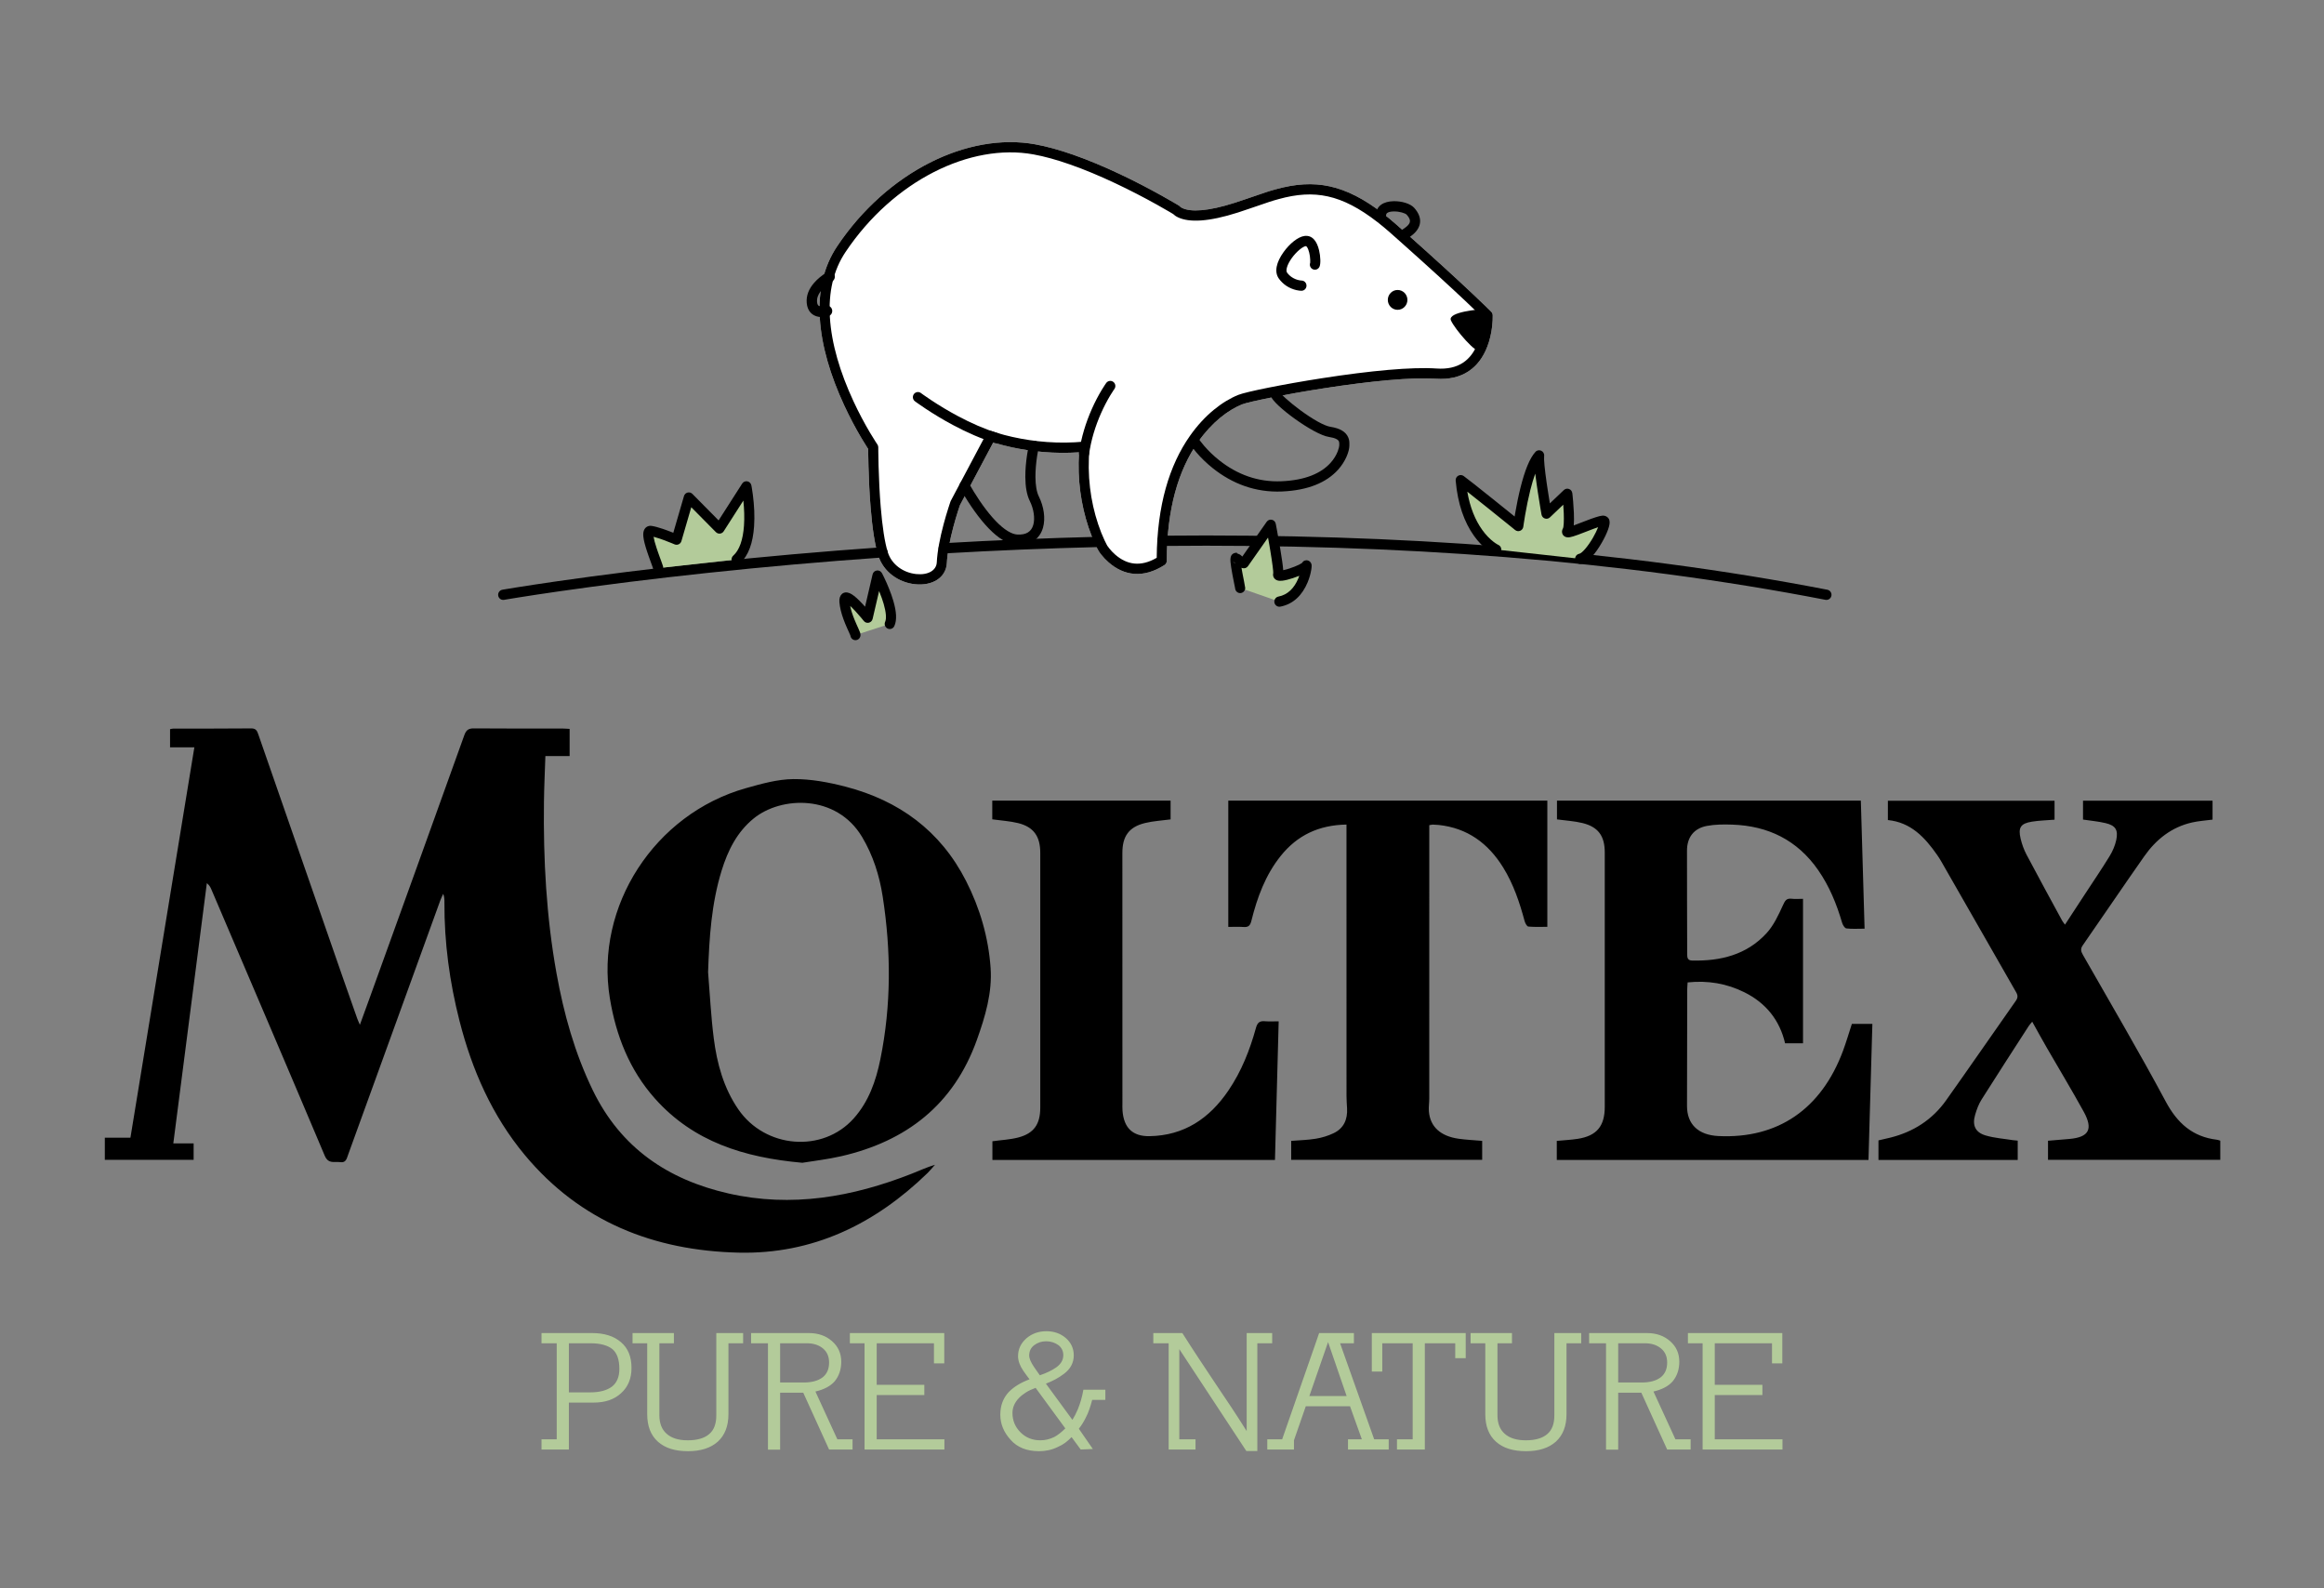 <svg width="120" height="82" viewBox="0 0 120 82" fill="none" xmlns="http://www.w3.org/2000/svg">
<rect x="0" y="0" width="120" height="82" fill="#808080" stroke="none"/>
<path fill-rule="evenodd" clip-rule="evenodd" d="M37.611 61.614C40.873 62.356 44.019 61.799 47.086 60.592C47.474 60.439 47.853 60.262 48.277 60.134C48.151 60.276 48.033 60.425 47.898 60.557C45.17 63.207 41.957 64.761 38.135 64.67C33.779 64.567 29.97 63.084 27.093 59.624C25.415 57.606 24.374 55.248 23.727 52.707C23.215 50.702 22.938 48.664 22.948 46.59C22.949 46.449 22.948 46.308 22.887 46.146C22.839 46.251 22.783 46.353 22.744 46.461C21.152 50.848 19.561 55.235 17.972 59.623C17.9 59.824 17.861 60.041 17.567 59.998C17.273 59.954 16.958 60.117 16.766 59.662C14.829 55.071 12.866 50.491 10.91 45.909C10.865 45.803 10.812 45.7 10.68 45.597C10.105 50.056 9.53 54.514 8.949 59.029H9.998V59.877H5.413V58.736H6.735C7.834 52.023 8.931 45.329 10.036 38.581H8.781V37.644C8.848 37.633 8.903 37.615 8.958 37.615C10.297 37.613 11.637 37.62 12.977 37.606C13.233 37.603 13.282 37.754 13.346 37.937C14.796 42.111 16.247 46.286 17.699 50.461C17.946 51.171 18.197 51.88 18.448 52.59C18.478 52.675 18.518 52.756 18.583 52.907C18.775 52.379 18.944 51.918 19.111 51.456C20.736 46.956 22.362 42.457 23.976 37.953C24.074 37.682 24.198 37.603 24.473 37.605C25.999 37.619 27.525 37.611 29.051 37.613C29.165 37.613 29.279 37.624 29.413 37.631V39.034H28.161C28.134 39.859 28.096 40.633 28.087 41.407C28.05 44.371 28.209 47.323 28.735 50.245C29.111 52.337 29.677 54.366 30.609 56.287C32.057 59.271 34.501 60.907 37.611 61.614ZM45.456 54.693C46.025 51.903 46.013 49.096 45.579 46.291C45.411 45.205 45.083 44.164 44.513 43.209C43.192 40.996 40.335 41.099 38.916 42.255C38.055 42.956 37.583 43.905 37.262 44.944C36.734 46.651 36.622 48.411 36.562 50.191C36.656 51.329 36.711 52.472 36.855 53.603C37.02 54.908 37.365 56.168 38.122 57.27C39.511 59.294 42.476 59.534 44.078 57.745C44.854 56.88 45.228 55.81 45.456 54.693ZM49.883 45.482C50.602 46.892 51.039 48.4 51.15 49.971C51.241 51.252 50.869 52.493 50.439 53.693C49.24 57.038 46.796 58.917 43.445 59.69C42.733 59.854 42.002 59.936 41.428 60.031C38.419 59.76 35.804 58.947 33.814 56.711C32.504 55.24 31.806 53.463 31.49 51.536C30.71 46.794 33.8 42.024 38.508 40.693C39.311 40.466 40.145 40.23 40.967 40.222C41.87 40.214 42.795 40.388 43.677 40.618C46.421 41.335 48.56 42.886 49.883 45.482ZM95.165 54.248C95.332 53.798 95.466 53.335 95.621 52.862H96.68C96.613 55.202 96.546 57.536 96.479 59.886H80.385V58.901C80.759 58.865 81.118 58.849 81.471 58.794C82.448 58.641 82.862 58.139 82.862 57.14C82.862 52.764 82.862 48.388 82.862 44.011C82.862 43.158 82.525 42.689 81.706 42.49C81.291 42.389 80.858 42.366 80.395 42.303V41.333H96.085C96.149 43.535 96.213 45.719 96.278 47.945C95.933 47.945 95.631 47.968 95.336 47.931C95.25 47.92 95.15 47.75 95.116 47.635C94.834 46.669 94.457 45.749 93.882 44.921C92.803 43.367 91.294 42.636 89.45 42.573C89.011 42.558 88.561 42.559 88.132 42.64C87.46 42.768 87.109 43.231 87.108 43.916C87.105 45.697 87.116 47.478 87.118 49.259C87.118 49.442 87.137 49.584 87.371 49.59C88.835 49.623 90.187 49.299 91.216 48.178C91.584 47.777 91.83 47.244 92.061 46.738C92.17 46.5 92.24 46.367 92.513 46.4C92.695 46.422 92.882 46.404 93.099 46.404V53.861H92.173C91.893 52.664 91.182 51.781 90.075 51.23C89.156 50.773 88.185 50.61 87.141 50.719C87.133 50.855 87.12 50.969 87.12 51.084C87.115 53.089 87.109 55.094 87.109 57.1C87.109 58.047 87.695 58.601 88.733 58.651C91.795 58.799 94.045 57.262 95.165 54.248ZM111.826 56.865C112.428 57.991 113.217 58.69 114.469 58.841C114.524 58.848 114.577 58.871 114.644 58.89V59.877H105.749V58.894C106.115 58.863 106.493 58.834 106.871 58.799C107.864 58.706 108.09 58.296 107.591 57.39C106.981 56.282 106.325 55.198 105.693 54.102C105.441 53.666 105.2 53.224 104.934 52.747C104.855 52.845 104.794 52.907 104.749 52.978C103.934 54.241 103.116 55.502 102.314 56.773C102.167 57.007 102.067 57.28 101.988 57.549C101.827 58.092 101.992 58.463 102.53 58.621C102.982 58.755 103.464 58.787 103.933 58.863C104.011 58.875 104.09 58.879 104.185 58.888V59.886H96.995V58.875C97.204 58.826 97.407 58.782 97.609 58.732C98.795 58.436 99.775 57.81 100.489 56.805C101.698 55.101 102.885 53.381 104.086 51.671C104.196 51.515 104.199 51.394 104.103 51.226C102.809 48.975 101.523 46.721 100.234 44.468C100.17 44.355 100.099 44.247 100.026 44.141C99.393 43.234 98.669 42.455 97.481 42.337V41.342H106.087V42.318C105.698 42.35 105.304 42.358 104.919 42.42C104.339 42.512 104.199 42.723 104.334 43.294C104.401 43.577 104.502 43.861 104.637 44.117C105.241 45.26 105.861 46.393 106.478 47.528C106.509 47.587 106.554 47.638 106.626 47.737C106.986 47.187 107.323 46.671 107.661 46.155C108.085 45.506 108.522 44.866 108.927 44.205C109.083 43.95 109.211 43.659 109.273 43.368C109.383 42.843 109.233 42.617 108.72 42.495C108.349 42.406 107.965 42.374 107.557 42.312V41.339H114.245V42.314C113.891 42.362 113.532 42.383 113.186 42.462C112.135 42.7 111.334 43.332 110.723 44.202C109.65 45.729 108.606 47.277 107.54 48.809C107.401 49.008 107.465 49.145 107.563 49.317C108.993 51.828 110.462 54.318 111.826 56.865ZM73.781 57.382C73.847 58.17 74.382 58.66 75.322 58.791C75.712 58.845 76.107 58.863 76.532 58.9V59.879H66.671V58.9C67.092 58.866 67.521 58.858 67.94 58.789C68.256 58.737 68.577 58.641 68.866 58.501C69.385 58.252 69.587 57.794 69.556 57.223C69.544 57.011 69.528 56.8 69.527 56.588C69.526 52.082 69.526 47.577 69.526 43.071V42.57C68.101 42.593 66.984 43.12 66.126 44.194C65.339 45.177 64.916 46.333 64.615 47.54C64.554 47.785 64.462 47.876 64.217 47.858C63.942 47.839 63.665 47.854 63.423 47.854V41.333H79.897V47.849C79.606 47.849 79.259 47.866 78.917 47.836C78.844 47.83 78.754 47.664 78.725 47.557C78.465 46.588 78.147 45.644 77.616 44.785C76.843 43.535 75.769 42.751 74.294 42.591C74.19 42.58 74.085 42.574 73.98 42.572C73.936 42.571 73.892 42.586 73.801 42.602V43.054C73.801 47.607 73.801 52.16 73.8 56.713C73.8 56.936 73.762 57.161 73.781 57.382ZM53.714 44.027C53.714 43.184 53.378 42.692 52.566 42.493C52.142 42.389 51.698 42.364 51.236 42.3V41.333H60.444V42.303C59.996 42.364 59.553 42.386 59.129 42.489C58.291 42.692 57.953 43.173 57.954 44.038C57.956 48.342 57.955 52.647 57.956 56.952C57.956 57.081 57.951 57.212 57.961 57.341C58.029 58.232 58.486 58.672 59.358 58.657C61.136 58.627 62.445 57.75 63.427 56.304C64.101 55.313 64.536 54.211 64.853 53.061C64.93 52.786 65.051 52.7 65.314 52.724C65.532 52.743 65.752 52.728 66.025 52.728C65.96 55.129 65.897 57.499 65.833 59.886H51.243V58.92C51.702 58.856 52.148 58.836 52.571 58.727C53.391 58.516 53.714 58.034 53.714 57.188C53.71 52.801 53.71 48.414 53.714 44.027Z" fill="black"/>
<path d="M32.608 70.621C32.608 71.169 32.428 71.605 32.068 71.927C31.719 72.251 31.248 72.412 30.655 72.412H29.374V74.834H27.961V74.307H28.746V69.349H27.961V68.822H30.568C31.208 68.822 31.707 68.98 32.068 69.297C32.428 69.603 32.608 70.044 32.608 70.621ZM31.981 70.673C31.981 70.2 31.864 69.863 31.632 69.661C31.516 69.563 31.363 69.486 31.174 69.432C30.985 69.377 30.754 69.349 30.481 69.349H29.374V71.884H30.481C30.963 71.884 31.338 71.783 31.606 71.582C31.856 71.38 31.981 71.077 31.981 70.673ZM38.372 69.349H37.613V73.009C37.613 73.62 37.43 74.093 37.064 74.428C36.698 74.756 36.183 74.921 35.521 74.921C35.189 74.921 34.894 74.88 34.636 74.8C34.377 74.719 34.155 74.595 33.969 74.428C33.602 74.099 33.419 73.626 33.419 73.009V69.349H32.661V68.822H34.797V69.349H34.047V73.061C34.047 73.482 34.172 73.802 34.422 74.021C34.672 74.246 35.035 74.359 35.512 74.359C36 74.359 36.369 74.252 36.619 74.038C36.864 73.831 36.986 73.511 36.986 73.078V68.822H38.372V69.349ZM44.022 74.834H42.81L41.476 71.901H40.282V74.843H39.654V69.349H38.782V68.822H41.764C42.246 68.822 42.644 68.96 42.958 69.237C43.278 69.514 43.438 69.868 43.438 70.301C43.438 70.699 43.325 71.036 43.098 71.313C42.883 71.561 42.551 71.737 42.104 71.841L43.237 74.307H44.022V74.834ZM42.81 70.344C42.81 70.039 42.708 69.799 42.505 69.626C42.29 69.442 42.008 69.349 41.659 69.349H40.282V71.374H41.502C41.921 71.374 42.246 71.284 42.479 71.106C42.7 70.933 42.81 70.679 42.81 70.344ZM48.765 74.834H44.641V69.349H43.883V68.822H48.757V70.388H48.225V69.349H45.269V71.495H47.728V72.023H45.269V74.307H48.765V74.834ZM57.075 72.273H56.395C56.348 72.452 56.299 72.617 56.246 72.767C56.194 72.917 56.136 73.052 56.072 73.173C55.973 73.381 55.851 73.577 55.706 73.762L56.429 74.808L55.802 74.834L55.331 74.194C55.226 74.304 55.117 74.4 55.004 74.484C54.891 74.568 54.767 74.638 54.633 74.696C54.471 74.777 54.308 74.834 54.145 74.869C53.982 74.903 53.819 74.921 53.657 74.921C53.017 74.921 52.526 74.725 52.183 74.332C51.829 73.946 51.651 73.513 51.651 73.035C51.651 72.562 51.8 72.17 52.096 71.858C52.358 71.593 52.712 71.377 53.16 71.21C53.113 71.146 53.062 71.078 53.007 71.006C52.952 70.934 52.895 70.855 52.837 70.768C52.657 70.503 52.567 70.252 52.567 70.016C52.567 69.652 52.712 69.344 53.003 69.09C53.288 68.848 53.631 68.727 54.032 68.727C54.421 68.727 54.752 68.842 55.026 69.073C55.305 69.315 55.444 69.615 55.444 69.972C55.444 70.359 55.273 70.679 54.93 70.933C54.662 71.135 54.354 71.302 54.005 71.434L55.374 73.303C55.421 73.228 55.468 73.146 55.514 73.056C55.56 72.967 55.607 72.868 55.654 72.758C55.717 72.602 55.773 72.444 55.819 72.282C55.866 72.121 55.906 71.942 55.941 71.746H57.075V72.273ZM54.904 69.964C54.904 69.75 54.819 69.577 54.651 69.445C54.465 69.312 54.253 69.246 54.014 69.246C53.788 69.246 53.584 69.312 53.404 69.445C53.23 69.577 53.142 69.756 53.142 69.981C53.142 70.131 53.227 70.33 53.395 70.578C53.453 70.659 53.506 70.734 53.552 70.803C53.599 70.872 53.645 70.938 53.692 71.002C54.035 70.886 54.316 70.751 54.537 70.595C54.782 70.422 54.904 70.212 54.904 69.964ZM55.008 73.744L53.474 71.651C53.282 71.72 53.115 71.799 52.972 71.889C52.83 71.978 52.709 72.075 52.611 72.178C52.39 72.409 52.279 72.666 52.279 72.948C52.279 73.341 52.419 73.675 52.698 73.952C52.971 74.223 53.311 74.359 53.718 74.359C53.968 74.359 54.209 74.301 54.441 74.186C54.616 74.093 54.805 73.946 55.008 73.744ZM65.689 69.349H64.922V74.912H64.355L60.894 69.652V74.307H61.731V74.834H60.344V69.349H59.551V68.822H61.051C61.347 69.289 61.639 69.74 61.927 70.176C62.215 70.611 62.501 71.042 62.786 71.469C63.053 71.861 63.319 72.258 63.584 72.659C63.848 73.059 64.111 73.467 64.373 73.883V68.822H65.689V69.349ZM71.706 74.834H69.604V74.307H70.319L69.709 72.602H67.424L66.814 74.359V74.834H65.436V74.307H66.204L67.965 69.254L68.113 68.822H69.909V69.349H69.195L70.956 74.307H71.706V74.834ZM69.534 72.075L68.575 69.289L67.608 72.075H69.534ZM75.682 70.119H75.141V69.349H73.572V74.834H72.133V74.307H72.944V69.349H71.374V70.811H70.834V68.822H75.682V70.119ZM81.645 69.349H80.887V73.009C80.887 73.62 80.704 74.093 80.338 74.428C79.971 74.756 79.457 74.921 78.794 74.921C78.463 74.921 78.168 74.88 77.909 74.8C77.651 74.719 77.428 74.595 77.242 74.428C76.876 74.099 76.693 73.626 76.693 73.009V69.349H75.934V68.822H78.071V69.349H77.321V73.061C77.321 73.482 77.446 73.802 77.696 74.021C77.946 74.246 78.309 74.359 78.786 74.359C79.274 74.359 79.643 74.252 79.893 74.038C80.137 73.831 80.259 73.511 80.259 73.078V68.822H81.645V69.349ZM87.296 74.834H86.084L84.75 71.901H83.555V74.843H82.927V69.349H82.055V68.822H85.037C85.52 68.822 85.918 68.96 86.232 69.237C86.552 69.514 86.711 69.868 86.711 70.301C86.711 70.699 86.598 71.036 86.371 71.313C86.156 71.561 85.825 71.737 85.377 71.841L86.511 74.307H87.296V74.834ZM86.084 70.344C86.084 70.039 85.982 69.799 85.778 69.626C85.563 69.442 85.281 69.349 84.933 69.349H83.555V71.374H84.776C85.194 71.374 85.52 71.284 85.752 71.106C85.973 70.933 86.084 70.679 86.084 70.344ZM92.039 74.834H87.915V69.349H87.156V68.822H92.03V70.388H91.498V69.349H88.542V71.495H91.001V72.023H88.542V74.307H92.039V74.834Z" fill="#B3CB9A"/>
<path d="M49.567 26.081C49.567 26.082 49.566 26.083 49.566 26.084C49.56 26.102 49.553 26.123 49.544 26.147C49.521 26.216 49.495 26.296 49.466 26.385C49.385 26.639 49.304 26.912 49.229 27.195C49.137 27.54 49.059 27.875 49.002 28.189C48.942 28.51 48.905 28.802 48.892 29.057C48.854 29.836 48.128 30.254 47.252 30.163C46.386 30.072 45.613 29.52 45.346 28.677C45.168 28.114 45.041 27.267 44.955 26.203C44.899 25.523 44.863 24.795 44.844 24.067C44.837 23.812 44.832 23.576 44.83 23.363C44.829 23.294 44.828 23.231 44.828 23.177C44.808 23.147 44.786 23.113 44.762 23.075C44.675 22.939 44.577 22.781 44.472 22.605C44.174 22.1 43.876 21.541 43.597 20.941C42.879 19.394 42.415 17.854 42.33 16.405C42.248 15.005 42.527 13.758 43.228 12.712C45.806 8.864 49.983 6.819 53.454 7.451C54.056 7.56 54.715 7.743 55.422 7.991C56.182 8.257 56.983 8.592 57.809 8.981C58.568 9.339 59.306 9.723 59.994 10.106C60.235 10.24 60.453 10.365 60.644 10.477C60.711 10.516 60.769 10.551 60.819 10.581C60.85 10.6 60.871 10.612 60.882 10.619C60.911 10.637 60.937 10.661 60.958 10.69C60.951 10.681 60.95 10.68 60.956 10.685C60.978 10.703 61.01 10.723 61.055 10.744C61.489 10.947 62.35 10.92 63.768 10.465C63.952 10.406 64.138 10.344 64.382 10.26C65.46 9.889 65.497 9.876 65.898 9.766C67.875 9.222 69.447 9.498 71.443 11.046C71.663 11.217 71.887 11.403 72.116 11.606C72.332 11.796 72.541 11.982 72.745 12.164C74.091 13.363 75.177 14.356 76.024 15.155C76.321 15.435 76.568 15.671 76.766 15.864C76.835 15.932 76.894 15.99 76.942 16.037C76.959 16.054 76.973 16.069 76.985 16.081C76.993 16.088 76.997 16.093 77 16.095C77.047 16.142 77.074 16.206 77.076 16.272C77.077 16.276 77.077 16.284 77.077 16.293C77.08 16.437 77.073 16.631 77.046 16.86C77.004 17.21 76.926 17.558 76.801 17.885C76.377 18.998 75.511 19.647 74.141 19.553C72.921 19.469 70.81 19.666 68.344 20.049C66.424 20.347 64.477 20.739 64.133 20.878C63.408 21.171 62.573 21.807 61.869 22.809C60.844 24.266 60.248 26.284 60.248 28.948C60.248 29.039 60.203 29.123 60.127 29.172C59.023 29.878 58.035 29.722 57.245 29.035C57.1 28.909 56.973 28.774 56.866 28.638C56.8 28.556 56.755 28.489 56.727 28.444C56.691 28.384 56.633 28.275 56.56 28.118C56.439 27.861 56.319 27.562 56.206 27.226C55.821 26.069 55.625 24.765 55.717 23.351C54.471 23.436 53.269 23.321 52.166 23.075C51.868 23.008 51.6 22.937 51.367 22.865C51.339 22.857 51.313 22.849 51.288 22.841L49.567 26.081Z" fill="white"/>
<path d="M49.567 26.081C49.567 26.082 49.566 26.083 49.566 26.084C49.56 26.102 49.553 26.123 49.544 26.147C49.521 26.216 49.495 26.296 49.466 26.385C49.385 26.639 49.304 26.912 49.229 27.195C49.137 27.54 49.059 27.875 49.002 28.189C48.942 28.51 48.905 28.802 48.892 29.057C48.854 29.836 48.128 30.254 47.252 30.163C46.386 30.072 45.613 29.52 45.346 28.677C45.168 28.114 45.041 27.267 44.955 26.203C44.899 25.523 44.863 24.795 44.844 24.067C44.837 23.812 44.832 23.576 44.83 23.363C44.829 23.294 44.828 23.231 44.828 23.177C44.808 23.147 44.786 23.113 44.762 23.075C44.675 22.939 44.577 22.781 44.472 22.605C44.174 22.1 43.876 21.541 43.597 20.941C42.879 19.394 42.415 17.854 42.33 16.405C42.248 15.005 42.527 13.758 43.228 12.712C45.806 8.864 49.983 6.819 53.454 7.451C54.056 7.56 54.715 7.743 55.422 7.991C56.182 8.257 56.983 8.592 57.809 8.981C58.568 9.339 59.306 9.723 59.994 10.106C60.235 10.24 60.453 10.365 60.644 10.477C60.711 10.516 60.769 10.551 60.819 10.581C60.85 10.6 60.871 10.612 60.882 10.619C60.911 10.637 60.937 10.661 60.958 10.69C60.951 10.681 60.95 10.68 60.956 10.685C60.978 10.703 61.01 10.723 61.055 10.744C61.489 10.947 62.35 10.92 63.768 10.465C63.952 10.406 64.138 10.344 64.382 10.26C65.46 9.889 65.497 9.876 65.898 9.766C67.875 9.222 69.447 9.498 71.443 11.046C71.663 11.217 71.887 11.403 72.116 11.606C72.332 11.796 72.541 11.982 72.745 12.164C74.091 13.363 75.177 14.356 76.024 15.155C76.321 15.435 76.568 15.671 76.766 15.864C76.835 15.932 76.894 15.99 76.942 16.037C76.959 16.054 76.973 16.069 76.985 16.081C76.993 16.088 76.997 16.093 77 16.095C77.047 16.142 77.074 16.206 77.076 16.272C77.077 16.276 77.077 16.284 77.077 16.293C77.08 16.437 77.073 16.631 77.046 16.86C77.004 17.21 76.926 17.558 76.801 17.885C76.377 18.998 75.511 19.647 74.141 19.553C72.921 19.469 70.81 19.666 68.344 20.049C66.424 20.347 64.477 20.739 64.133 20.878C63.408 21.171 62.573 21.807 61.869 22.809C60.844 24.266 60.248 26.284 60.248 28.948C60.248 29.039 60.203 29.123 60.127 29.172C59.023 29.878 58.035 29.722 57.245 29.035C57.1 28.909 56.973 28.774 56.866 28.638C56.8 28.556 56.755 28.489 56.727 28.444C56.691 28.384 56.633 28.275 56.56 28.118C56.439 27.861 56.319 27.562 56.206 27.226C55.821 26.069 55.625 24.765 55.717 23.351C54.471 23.436 53.269 23.321 52.166 23.075C51.868 23.008 51.6 22.937 51.367 22.865C51.339 22.857 51.313 22.849 51.288 22.841L49.567 26.081ZM60.553 11.036C60.504 11.007 60.447 10.973 60.382 10.934C60.194 10.824 59.98 10.702 59.743 10.569C59.064 10.191 58.336 9.813 57.588 9.461C56.778 9.079 55.993 8.75 55.251 8.491C54.568 8.251 53.934 8.075 53.362 7.971C50.105 7.378 46.127 9.326 43.66 13.009C43.029 13.95 42.776 15.083 42.851 16.373C42.932 17.745 43.377 19.225 44.069 20.716C44.34 21.299 44.63 21.843 44.92 22.333C45.022 22.504 45.115 22.656 45.2 22.787C45.229 22.832 45.255 22.872 45.277 22.905C45.29 22.925 45.299 22.938 45.303 22.944C45.334 22.988 45.35 23.041 45.35 23.095C45.35 23.107 45.35 23.13 45.35 23.163C45.35 23.219 45.351 23.284 45.352 23.357C45.354 23.567 45.359 23.8 45.365 24.052C45.385 24.771 45.42 25.49 45.475 26.16C45.559 27.186 45.681 28.001 45.843 28.515C46.042 29.143 46.634 29.566 47.306 29.637C47.919 29.701 48.35 29.452 48.371 29.031C48.385 28.749 48.425 28.434 48.488 28.092C48.549 27.762 48.63 27.415 48.725 27.057C48.803 26.766 48.886 26.484 48.97 26.222C48.999 26.131 49.026 26.048 49.05 25.976C49.059 25.95 49.067 25.928 49.073 25.909C49.077 25.897 49.08 25.889 49.082 25.884C49.086 25.872 49.091 25.86 49.098 25.848L50.932 22.394C50.994 22.278 51.131 22.226 51.253 22.272C51.263 22.275 51.285 22.283 51.318 22.294C51.374 22.314 51.441 22.336 51.518 22.359C51.739 22.427 51.993 22.495 52.278 22.558C53.422 22.814 54.679 22.922 55.978 22.8C56.141 22.784 56.277 22.923 56.262 23.088C56.125 24.544 56.309 25.881 56.701 27.056C56.806 27.373 56.919 27.652 57.031 27.891C57.07 27.974 57.106 28.045 57.138 28.105C57.156 28.14 57.169 28.163 57.172 28.169C57.175 28.173 57.182 28.184 57.195 28.202C57.216 28.233 57.242 28.269 57.273 28.307C57.361 28.419 57.466 28.53 57.585 28.634C58.184 29.154 58.887 29.285 59.727 28.798C59.749 26.1 60.374 24.024 61.443 22.502C62.208 21.414 63.125 20.716 63.94 20.387C64.336 20.226 66.299 19.831 68.265 19.526C70.767 19.137 72.907 18.938 74.176 19.025C75.302 19.103 75.967 18.603 76.314 17.695C76.422 17.412 76.491 17.107 76.527 16.797C76.541 16.682 76.549 16.573 76.553 16.472C76.554 16.444 76.555 16.418 76.555 16.394C76.513 16.352 76.462 16.302 76.404 16.245C76.208 16.054 75.964 15.82 75.669 15.542C74.825 14.747 73.743 13.757 72.4 12.561C72.197 12.38 71.988 12.194 71.773 12.004C71.552 11.809 71.337 11.63 71.125 11.466C69.262 10.021 67.859 9.774 66.035 10.276C65.65 10.382 65.613 10.395 64.55 10.76C64.303 10.846 64.114 10.909 63.925 10.97C62.395 11.46 61.408 11.491 60.837 11.225C60.719 11.17 60.634 11.109 60.578 11.051C60.571 11.047 60.563 11.042 60.553 11.036Z" fill="black"/>
<path d="M47.243 20.717C47.25 20.722 47.263 20.732 47.282 20.746C47.313 20.768 47.349 20.795 47.391 20.824C47.509 20.908 47.644 21.001 47.796 21.101C48.228 21.387 48.7 21.672 49.199 21.939C49.937 22.334 50.668 22.653 51.371 22.868C51.509 22.911 51.655 22.832 51.697 22.692C51.738 22.552 51.66 22.404 51.522 22.362C50.854 22.157 50.153 21.852 49.443 21.472C48.959 21.213 48.5 20.936 48.081 20.658C47.935 20.561 47.804 20.472 47.69 20.391C47.651 20.363 47.616 20.338 47.587 20.317C47.57 20.304 47.559 20.296 47.553 20.292C47.437 20.205 47.274 20.23 47.188 20.347C47.102 20.464 47.127 20.63 47.243 20.717Z" fill="black"/>
<path d="M57.121 19.771C57.107 19.789 57.084 19.822 57.053 19.869C57.002 19.945 56.945 20.034 56.885 20.135C56.712 20.422 56.54 20.749 56.379 21.111C56.063 21.823 55.83 22.581 55.717 23.369C55.697 23.514 55.795 23.648 55.938 23.669C56.081 23.69 56.213 23.59 56.234 23.445C56.339 22.709 56.557 21.998 56.855 21.328C57.006 20.987 57.169 20.68 57.33 20.411C57.387 20.317 57.439 20.235 57.485 20.166C57.512 20.125 57.531 20.098 57.54 20.086C57.626 19.969 57.602 19.803 57.486 19.716C57.37 19.629 57.206 19.654 57.121 19.771Z" fill="black"/>
<path d="M53.128 22.958C53.122 22.985 53.111 23.034 53.098 23.101C53.077 23.212 53.055 23.335 53.035 23.468C52.976 23.86 52.941 24.254 52.943 24.625C52.946 25.126 53.016 25.547 53.175 25.868C53.379 26.281 53.449 26.754 53.355 27.093C53.258 27.44 53.002 27.62 52.535 27.596C52.43 27.591 52.315 27.56 52.191 27.502C51.802 27.319 51.363 26.896 50.913 26.308C50.687 26.012 50.472 25.693 50.277 25.374C50.209 25.262 50.148 25.159 50.096 25.066C50.077 25.034 50.061 25.006 50.048 24.981C50.04 24.967 50.035 24.957 50.032 24.953C49.964 24.824 49.805 24.776 49.678 24.846C49.552 24.916 49.505 25.076 49.573 25.204C49.577 25.211 49.583 25.222 49.592 25.238C49.606 25.265 49.624 25.296 49.643 25.33C49.699 25.427 49.762 25.536 49.834 25.653C50.037 25.986 50.262 26.32 50.5 26.632C50.997 27.282 51.489 27.755 51.971 27.981C52.153 28.067 52.332 28.116 52.509 28.125C53.216 28.16 53.693 27.824 53.857 27.237C53.99 26.76 53.9 26.154 53.641 25.631C53.525 25.397 53.468 25.049 53.465 24.622C53.464 24.282 53.496 23.915 53.551 23.548C53.57 23.423 53.59 23.307 53.611 23.203C53.617 23.167 53.624 23.135 53.63 23.108C53.633 23.092 53.635 23.081 53.636 23.076C53.669 22.934 53.581 22.792 53.441 22.759C53.3 22.727 53.16 22.815 53.128 22.958Z" fill="black"/>
<path d="M61.476 22.97C61.49 22.992 61.517 23.03 61.555 23.081C61.617 23.165 61.69 23.257 61.774 23.355C62.015 23.636 62.3 23.916 62.63 24.178C63.636 24.976 64.83 25.434 66.199 25.374C67.548 25.315 68.493 24.908 69.084 24.258C69.477 23.825 69.675 23.305 69.675 22.999C69.675 22.991 69.675 22.985 69.675 22.963C69.679 22.801 69.668 22.702 69.613 22.575C69.488 22.291 69.191 22.111 68.694 22.034C68.378 21.985 67.778 21.647 67.132 21.17C66.855 20.965 66.591 20.751 66.392 20.57C66.297 20.484 66.221 20.409 66.169 20.35C66.145 20.323 66.128 20.302 66.117 20.287C66.116 20.285 66.119 20.29 66.124 20.312C66.089 20.171 65.948 20.084 65.808 20.12C65.668 20.155 65.583 20.299 65.618 20.441C65.73 20.895 67.814 22.432 68.615 22.557C68.952 22.609 69.094 22.695 69.135 22.789C69.151 22.825 69.155 22.864 69.153 22.953C69.153 22.978 69.153 22.986 69.153 22.999C69.153 23.039 69.127 23.162 69.076 23.297C68.997 23.502 68.874 23.707 68.7 23.899C68.207 24.442 67.393 24.792 66.176 24.846C64.942 24.9 63.866 24.487 62.952 23.761C62.65 23.522 62.388 23.265 62.169 23.009C62.092 22.919 62.026 22.837 61.972 22.764C61.94 22.721 61.92 22.691 61.911 22.678C61.831 22.556 61.669 22.523 61.549 22.604C61.429 22.685 61.396 22.849 61.476 22.97Z" fill="black"/>
<path d="M67.65 13.572C67.651 13.569 67.652 13.564 67.655 13.558C67.602 13.685 67.655 13.834 67.779 13.896C67.907 13.962 68.064 13.909 68.129 13.778C68.202 13.63 68.187 13.239 68.11 12.918C67.996 12.445 67.759 12.131 67.357 12.182C67.022 12.225 66.592 12.576 66.276 13.017C65.912 13.526 65.777 14.037 66.042 14.394C66.149 14.539 66.275 14.657 66.414 14.752C66.583 14.865 66.763 14.938 66.943 14.979C67.053 15.003 67.142 15.012 67.2 15.012C67.344 15.012 67.461 14.893 67.461 14.747C67.461 14.601 67.344 14.483 67.2 14.483C67.177 14.483 67.126 14.478 67.056 14.462C66.936 14.435 66.815 14.386 66.704 14.311C66.612 14.25 66.53 14.172 66.459 14.077C66.377 13.966 66.456 13.668 66.699 13.327C66.938 12.994 67.264 12.727 67.422 12.707C67.441 12.704 67.454 12.711 67.483 12.75C67.529 12.81 67.571 12.913 67.602 13.043C67.631 13.162 67.649 13.297 67.653 13.418C67.656 13.469 67.655 13.514 67.652 13.548C67.651 13.56 67.65 13.569 67.65 13.574L67.65 13.572ZM67.662 13.541C67.659 13.547 67.657 13.553 67.655 13.558C67.656 13.553 67.659 13.548 67.662 13.541Z" fill="black"/>
<path d="M72.722 12.281C72.728 12.277 72.758 12.257 72.765 12.252C72.786 12.238 72.804 12.225 72.823 12.212C72.873 12.177 72.919 12.142 72.963 12.103C73.388 11.738 73.485 11.25 73.024 10.732C72.829 10.513 72.381 10.38 71.965 10.387C71.443 10.396 71.051 10.628 71.051 11.101C71.051 11.247 71.168 11.366 71.312 11.366C71.456 11.366 71.573 11.247 71.573 11.101C71.573 10.995 71.699 10.92 71.974 10.916C72.254 10.911 72.562 11.003 72.636 11.086C72.876 11.356 72.846 11.511 72.626 11.7C72.595 11.726 72.562 11.752 72.525 11.778C72.51 11.789 72.495 11.799 72.477 11.811C72.47 11.815 72.44 11.835 72.432 11.841C72.312 11.921 72.28 12.086 72.36 12.207C72.44 12.329 72.602 12.362 72.722 12.281Z" fill="black"/>
<path d="M60.022 28.185C72.146 28.063 83.695 28.918 94.259 30.967C94.401 30.994 94.537 30.9 94.565 30.757C94.592 30.613 94.499 30.475 94.357 30.447C83.756 28.392 72.174 27.534 60.017 27.656C59.873 27.657 59.757 27.777 59.758 27.923C59.76 28.069 59.878 28.186 60.022 28.185Z" fill="black"/>
<path d="M48.741 28.572C51.39 28.419 54.051 28.308 56.719 28.242C56.863 28.238 56.977 28.117 56.974 27.971C56.97 27.825 56.85 27.71 56.706 27.713C54.033 27.779 51.366 27.891 48.712 28.044C48.568 28.053 48.458 28.178 48.466 28.323C48.474 28.469 48.597 28.581 48.741 28.572Z" fill="black"/>
<path d="M26.027 30.968C26.035 30.966 26.05 30.964 26.073 30.96C26.111 30.953 26.157 30.946 26.21 30.937C26.362 30.911 26.543 30.882 26.751 30.849C27.346 30.754 28.043 30.648 28.836 30.534C31.103 30.207 33.687 29.881 36.541 29.577C39.442 29.267 42.466 28.998 45.589 28.779C45.732 28.77 45.841 28.643 45.831 28.498C45.821 28.352 45.696 28.242 45.553 28.252C42.424 28.471 39.394 28.741 36.486 29.051C33.626 29.356 31.036 29.683 28.763 30.01C27.967 30.125 27.267 30.231 26.669 30.326C26.46 30.36 26.279 30.389 26.125 30.415C26.072 30.424 26.025 30.432 25.986 30.438C25.963 30.442 25.947 30.445 25.939 30.447C25.797 30.471 25.701 30.608 25.726 30.752C25.75 30.896 25.885 30.992 26.027 30.968Z" fill="black"/>
<path fill-rule="evenodd" clip-rule="evenodd" d="M76.494 15.966C76.494 15.966 74.728 16.091 74.918 16.538C75.108 16.986 76.29 18.356 76.426 18.087C76.563 17.818 76.93 16.418 76.494 15.966Z" fill="black"/>
<path fill-rule="evenodd" clip-rule="evenodd" d="M72.672 15.483C72.672 15.765 72.445 15.995 72.166 15.995C71.886 15.995 71.66 15.765 71.66 15.483C71.66 15.2 71.886 14.971 72.166 14.971C72.445 14.971 72.672 15.2 72.672 15.483Z" fill="black"/>
<path fill-rule="evenodd" clip-rule="evenodd" d="M77.258 28.372C77.258 28.372 75.677 27.669 75.424 24.79C75.867 25.11 78.397 27.157 78.397 27.157C78.397 27.157 78.777 24.279 79.473 23.511C79.409 24.023 79.852 26.517 79.852 26.517L80.928 25.494C80.928 25.494 81.118 27.093 80.928 27.413C80.738 27.733 82.636 26.773 82.826 26.901C83.016 27.029 82.13 28.752 81.592 28.85" fill="#B3CB9A"/>
<path d="M75.764 25.384C76.011 25.579 76.334 25.835 76.716 26.142L76.739 26.16C77.068 26.423 77.419 26.705 77.769 26.988C77.891 27.086 78.005 27.178 78.107 27.26C78.142 27.289 78.174 27.315 78.201 27.337C78.229 27.359 78.229 27.359 78.234 27.364C78.393 27.492 78.629 27.396 78.656 27.192C78.657 27.185 78.659 27.171 78.662 27.151C78.666 27.117 78.672 27.077 78.679 27.032C78.698 26.903 78.721 26.759 78.748 26.604C78.824 26.161 78.914 25.718 79.017 25.306C79.098 24.983 79.184 24.696 79.272 24.452C79.292 24.619 79.317 24.805 79.346 25.006C79.363 25.128 79.382 25.254 79.402 25.383C79.444 25.661 79.489 25.942 79.535 26.211C79.551 26.306 79.566 26.392 79.579 26.468C79.583 26.495 79.588 26.519 79.591 26.539C79.595 26.56 79.595 26.56 79.596 26.564C79.632 26.771 79.88 26.854 80.031 26.71L80.719 26.055C80.731 26.206 80.74 26.353 80.745 26.492C80.761 26.903 80.741 27.215 80.704 27.277C80.581 27.485 80.697 27.728 80.941 27.742C81.02 27.747 81.109 27.729 81.231 27.692C81.387 27.645 81.513 27.598 81.944 27.431L81.971 27.42C82.232 27.319 82.388 27.261 82.52 27.218C82.459 27.375 82.365 27.565 82.257 27.754C81.989 28.218 81.684 28.565 81.546 28.59C81.404 28.616 81.31 28.753 81.335 28.897C81.361 29.041 81.497 29.136 81.638 29.11C81.986 29.047 82.361 28.62 82.707 28.02C82.846 27.78 82.963 27.535 83.034 27.336C83.073 27.227 83.099 27.131 83.109 27.049C83.127 26.898 83.102 26.77 82.971 26.681C82.831 26.587 82.693 26.61 82.404 26.701C82.25 26.749 82.082 26.811 81.785 26.926L81.757 26.937C81.51 27.033 81.366 27.088 81.261 27.126C81.277 26.949 81.277 26.732 81.267 26.47C81.26 26.288 81.247 26.095 81.23 25.898C81.221 25.787 81.211 25.682 81.201 25.586C81.197 25.552 81.194 25.522 81.191 25.496C81.189 25.48 81.188 25.468 81.187 25.462C81.162 25.247 80.905 25.153 80.749 25.301L80.027 25.988C79.99 25.763 79.953 25.531 79.918 25.302C79.898 25.174 79.88 25.05 79.862 24.931C79.761 24.224 79.711 23.711 79.732 23.544C79.763 23.288 79.453 23.142 79.281 23.332C78.978 23.665 78.73 24.303 78.511 25.176C78.404 25.602 78.312 26.058 78.233 26.513C78.225 26.565 78.216 26.616 78.208 26.666C78.171 26.636 78.133 26.605 78.094 26.574C77.743 26.291 77.392 26.009 77.063 25.745L77.04 25.727C76.278 25.117 75.758 24.707 75.576 24.575C75.394 24.444 75.144 24.589 75.164 24.814C75.27 26.025 75.61 26.966 76.113 27.668C76.333 27.975 76.57 28.216 76.81 28.398C76.895 28.463 76.975 28.517 77.049 28.559C77.095 28.586 77.131 28.604 77.154 28.614C77.286 28.673 77.44 28.612 77.498 28.479C77.556 28.345 77.496 28.189 77.364 28.13C77.364 28.13 77.361 28.129 77.355 28.126C77.342 28.119 77.326 28.111 77.308 28.1C77.254 28.069 77.191 28.027 77.124 27.976C76.925 27.824 76.724 27.621 76.535 27.357C76.175 26.854 75.906 26.204 75.764 25.384Z" fill="black"/>
<path fill-rule="evenodd" clip-rule="evenodd" d="M64.036 30.355C64.036 30.291 63.657 28.628 63.847 28.82C64.036 29.012 64.226 29.076 64.226 29.076L65.618 27.093C65.618 27.093 66.061 29.396 65.998 29.652C65.934 29.908 67.389 29.396 67.453 29.204C67.516 29.012 67.389 30.803 66.061 31.059" fill="#B3CB9A"/>
<path d="M63.72 29.047C63.694 29.035 63.676 29.021 63.662 29.007L63.81 29.069C63.778 29.068 63.747 29.06 63.72 29.047ZM64.104 29.312C64.119 29.318 64.132 29.323 64.144 29.327C64.253 29.363 64.372 29.324 64.439 29.229L65.475 27.753C65.502 27.903 65.528 28.053 65.554 28.201C65.567 28.278 65.58 28.354 65.592 28.428C65.696 29.05 65.757 29.538 65.744 29.587C65.7 29.768 65.806 29.92 65.966 29.967C66.04 29.989 66.121 29.991 66.219 29.979C66.363 29.962 66.553 29.915 66.758 29.847C66.877 29.808 66.988 29.768 67.089 29.727C67.074 29.772 67.057 29.817 67.038 29.861C66.828 30.366 66.492 30.707 66.012 30.799C65.871 30.826 65.778 30.965 65.804 31.108C65.831 31.252 65.968 31.346 66.11 31.319C66.785 31.189 67.247 30.719 67.519 30.066C67.611 29.846 67.674 29.619 67.706 29.42C67.719 29.34 67.727 29.269 67.727 29.218C67.727 29.2 67.726 29.183 67.724 29.166C67.717 29.112 67.705 29.072 67.661 29.019C67.596 28.942 67.49 28.903 67.382 28.937C67.316 28.958 67.276 28.994 67.246 29.038C67.239 29.048 67.233 29.057 67.228 29.066C67.226 29.068 67.224 29.069 67.221 29.071C67.189 29.093 67.139 29.122 67.076 29.153C66.944 29.218 66.77 29.287 66.597 29.344C66.471 29.386 66.353 29.418 66.259 29.437C66.243 29.202 66.191 28.843 66.107 28.34C66.094 28.265 66.082 28.188 66.068 28.11C66.026 27.863 65.98 27.61 65.935 27.365C65.919 27.279 65.904 27.2 65.891 27.13C65.886 27.106 65.882 27.084 65.879 27.065C65.875 27.047 65.875 27.047 65.874 27.042C65.83 26.814 65.538 26.75 65.405 26.94L64.147 28.733C64.107 28.704 64.069 28.671 64.031 28.633L63.847 28.556C63.955 28.556 63.858 28.511 63.73 28.556C63.613 28.597 63.566 28.68 63.544 28.777C63.529 28.843 63.53 28.919 63.538 29.023C63.551 29.168 63.582 29.371 63.63 29.629C63.639 29.679 63.648 29.73 63.659 29.782C63.673 29.855 63.687 29.929 63.704 30.012C63.71 30.044 63.717 30.076 63.724 30.114L63.743 30.206C63.756 30.273 63.764 30.312 63.77 30.342C63.773 30.356 63.775 30.368 63.776 30.376L63.776 30.374C63.776 30.373 63.776 30.372 63.776 30.37L63.776 30.366C63.781 30.507 63.896 30.62 64.036 30.62C64.181 30.62 64.297 30.501 64.297 30.355C64.297 30.309 64.171 29.683 64.171 29.681C64.161 29.63 64.152 29.58 64.143 29.532C64.129 29.453 64.115 29.38 64.104 29.312Z" fill="black"/>
<path fill-rule="evenodd" clip-rule="evenodd" d="M44.172 32.786C44.172 32.658 43.665 31.827 43.602 31.059C43.539 30.291 44.804 31.891 44.804 31.891L45.31 29.716C45.31 29.716 46.259 31.507 45.943 32.21" fill="#B3CB9A"/>
<path d="M44.019 31.398C44.066 31.445 44.116 31.497 44.167 31.552C44.269 31.662 44.373 31.78 44.472 31.899C44.507 31.941 44.538 31.979 44.566 32.014C44.583 32.034 44.595 32.049 44.6 32.056C44.736 32.228 45.008 32.166 45.058 31.951L45.392 30.515C45.401 30.535 45.409 30.556 45.417 30.576C45.502 30.785 45.574 30.988 45.629 31.177C45.753 31.605 45.78 31.935 45.705 32.101C45.645 32.234 45.703 32.391 45.835 32.451C45.966 32.511 46.121 32.453 46.18 32.32C46.322 32.004 46.287 31.57 46.129 31.028C46.069 30.82 45.991 30.601 45.9 30.376C45.822 30.181 45.738 29.993 45.654 29.818C45.624 29.757 45.597 29.702 45.572 29.653C45.557 29.623 45.546 29.602 45.54 29.591C45.426 29.376 45.111 29.418 45.056 29.655L44.668 31.323C44.628 31.277 44.587 31.233 44.547 31.189C44.492 31.13 44.438 31.073 44.385 31.021C44.183 30.819 44.016 30.684 43.87 30.623C43.547 30.49 43.312 30.717 43.342 31.081C43.348 31.151 43.357 31.223 43.369 31.296C43.417 31.581 43.51 31.875 43.642 32.199C43.676 32.281 43.711 32.363 43.751 32.453C43.766 32.487 43.781 32.52 43.801 32.562C43.812 32.588 43.812 32.588 43.823 32.612C43.832 32.631 43.838 32.645 43.844 32.658C43.874 32.725 43.892 32.766 43.904 32.797C43.909 32.81 43.913 32.821 43.914 32.826C43.913 32.821 43.912 32.815 43.911 32.806C43.921 32.943 44.034 33.05 44.171 33.05C44.316 33.05 44.432 32.932 44.432 32.786C44.432 32.697 44.412 32.645 44.319 32.438C44.313 32.425 44.306 32.411 44.298 32.391C44.286 32.367 44.286 32.367 44.275 32.342C44.256 32.3 44.242 32.268 44.227 32.235C44.189 32.15 44.156 32.073 44.125 31.996C44.018 31.736 43.942 31.501 43.898 31.282C43.935 31.316 43.976 31.355 44.019 31.398Z" fill="black"/>
<path fill-rule="evenodd" clip-rule="evenodd" d="M33.986 29.332C33.986 29.204 33.164 27.349 33.606 27.413C34.049 27.477 34.935 27.861 34.935 27.861L35.568 25.686L37.149 27.285L38.541 25.11C38.541 25.11 39.11 27.924 38.035 28.884" fill="#B3CB9A"/>
<path d="M34.065 27.808C34.131 27.831 34.2 27.855 34.271 27.881C34.404 27.93 34.538 27.982 34.667 28.035C34.712 28.053 34.752 28.07 34.788 28.085C34.81 28.094 34.825 28.1 34.832 28.104C34.976 28.166 35.141 28.087 35.185 27.935L35.694 26.187L36.965 27.472C37.082 27.591 37.278 27.57 37.368 27.429L38.383 25.843C38.429 26.281 38.445 26.723 38.416 27.137C38.366 27.859 38.184 28.398 37.862 28.686C37.754 28.782 37.744 28.949 37.839 29.059C37.934 29.168 38.099 29.179 38.207 29.082C38.655 28.683 38.878 28.021 38.937 27.174C38.973 26.651 38.945 26.097 38.875 25.555C38.858 25.423 38.84 25.302 38.822 25.195C38.811 25.13 38.802 25.083 38.797 25.057C38.75 24.825 38.449 24.768 38.322 24.966L37.105 26.867L35.752 25.499C35.612 25.357 35.373 25.419 35.317 25.611L34.766 27.505C34.662 27.464 34.555 27.423 34.449 27.384C34.374 27.356 34.301 27.33 34.23 27.306C33.995 27.227 33.797 27.173 33.643 27.151C33.466 27.125 33.313 27.218 33.249 27.383C33.212 27.48 33.207 27.59 33.222 27.725C33.243 27.913 33.307 28.155 33.407 28.459C33.431 28.532 33.456 28.608 33.485 28.688C33.514 28.77 33.543 28.853 33.58 28.952C33.591 28.984 33.648 29.137 33.661 29.175C33.688 29.246 33.705 29.295 33.716 29.331C33.721 29.345 33.725 29.357 33.727 29.365C33.743 29.495 33.853 29.596 33.986 29.596C34.13 29.596 34.247 29.478 34.247 29.332C34.247 29.259 34.232 29.214 34.151 28.991C34.137 28.953 34.081 28.799 34.069 28.768C34.034 28.671 34.005 28.59 33.977 28.511C33.95 28.434 33.925 28.361 33.902 28.291C33.822 28.049 33.769 27.853 33.747 27.712C33.839 27.736 33.946 27.768 34.065 27.808Z" fill="black"/>
<path d="M42.694 14.054C42.427 14.23 42.227 14.386 42.044 14.594C41.768 14.908 41.62 15.259 41.656 15.647C41.693 16.057 41.931 16.298 42.267 16.356C42.404 16.38 42.543 16.372 42.677 16.345C42.724 16.336 42.761 16.326 42.785 16.318C42.927 16.272 43.005 16.117 42.96 15.972C42.916 15.827 42.765 15.747 42.624 15.793C42.624 15.793 42.621 15.794 42.615 15.795C42.603 15.799 42.589 15.802 42.573 15.805C42.498 15.82 42.421 15.825 42.356 15.813C42.251 15.795 42.204 15.747 42.19 15.596C42.154 15.204 42.452 14.867 42.983 14.518C43.108 14.436 43.144 14.266 43.065 14.138C42.985 14.01 42.819 13.972 42.694 14.054Z" fill="black"/>
</svg>
